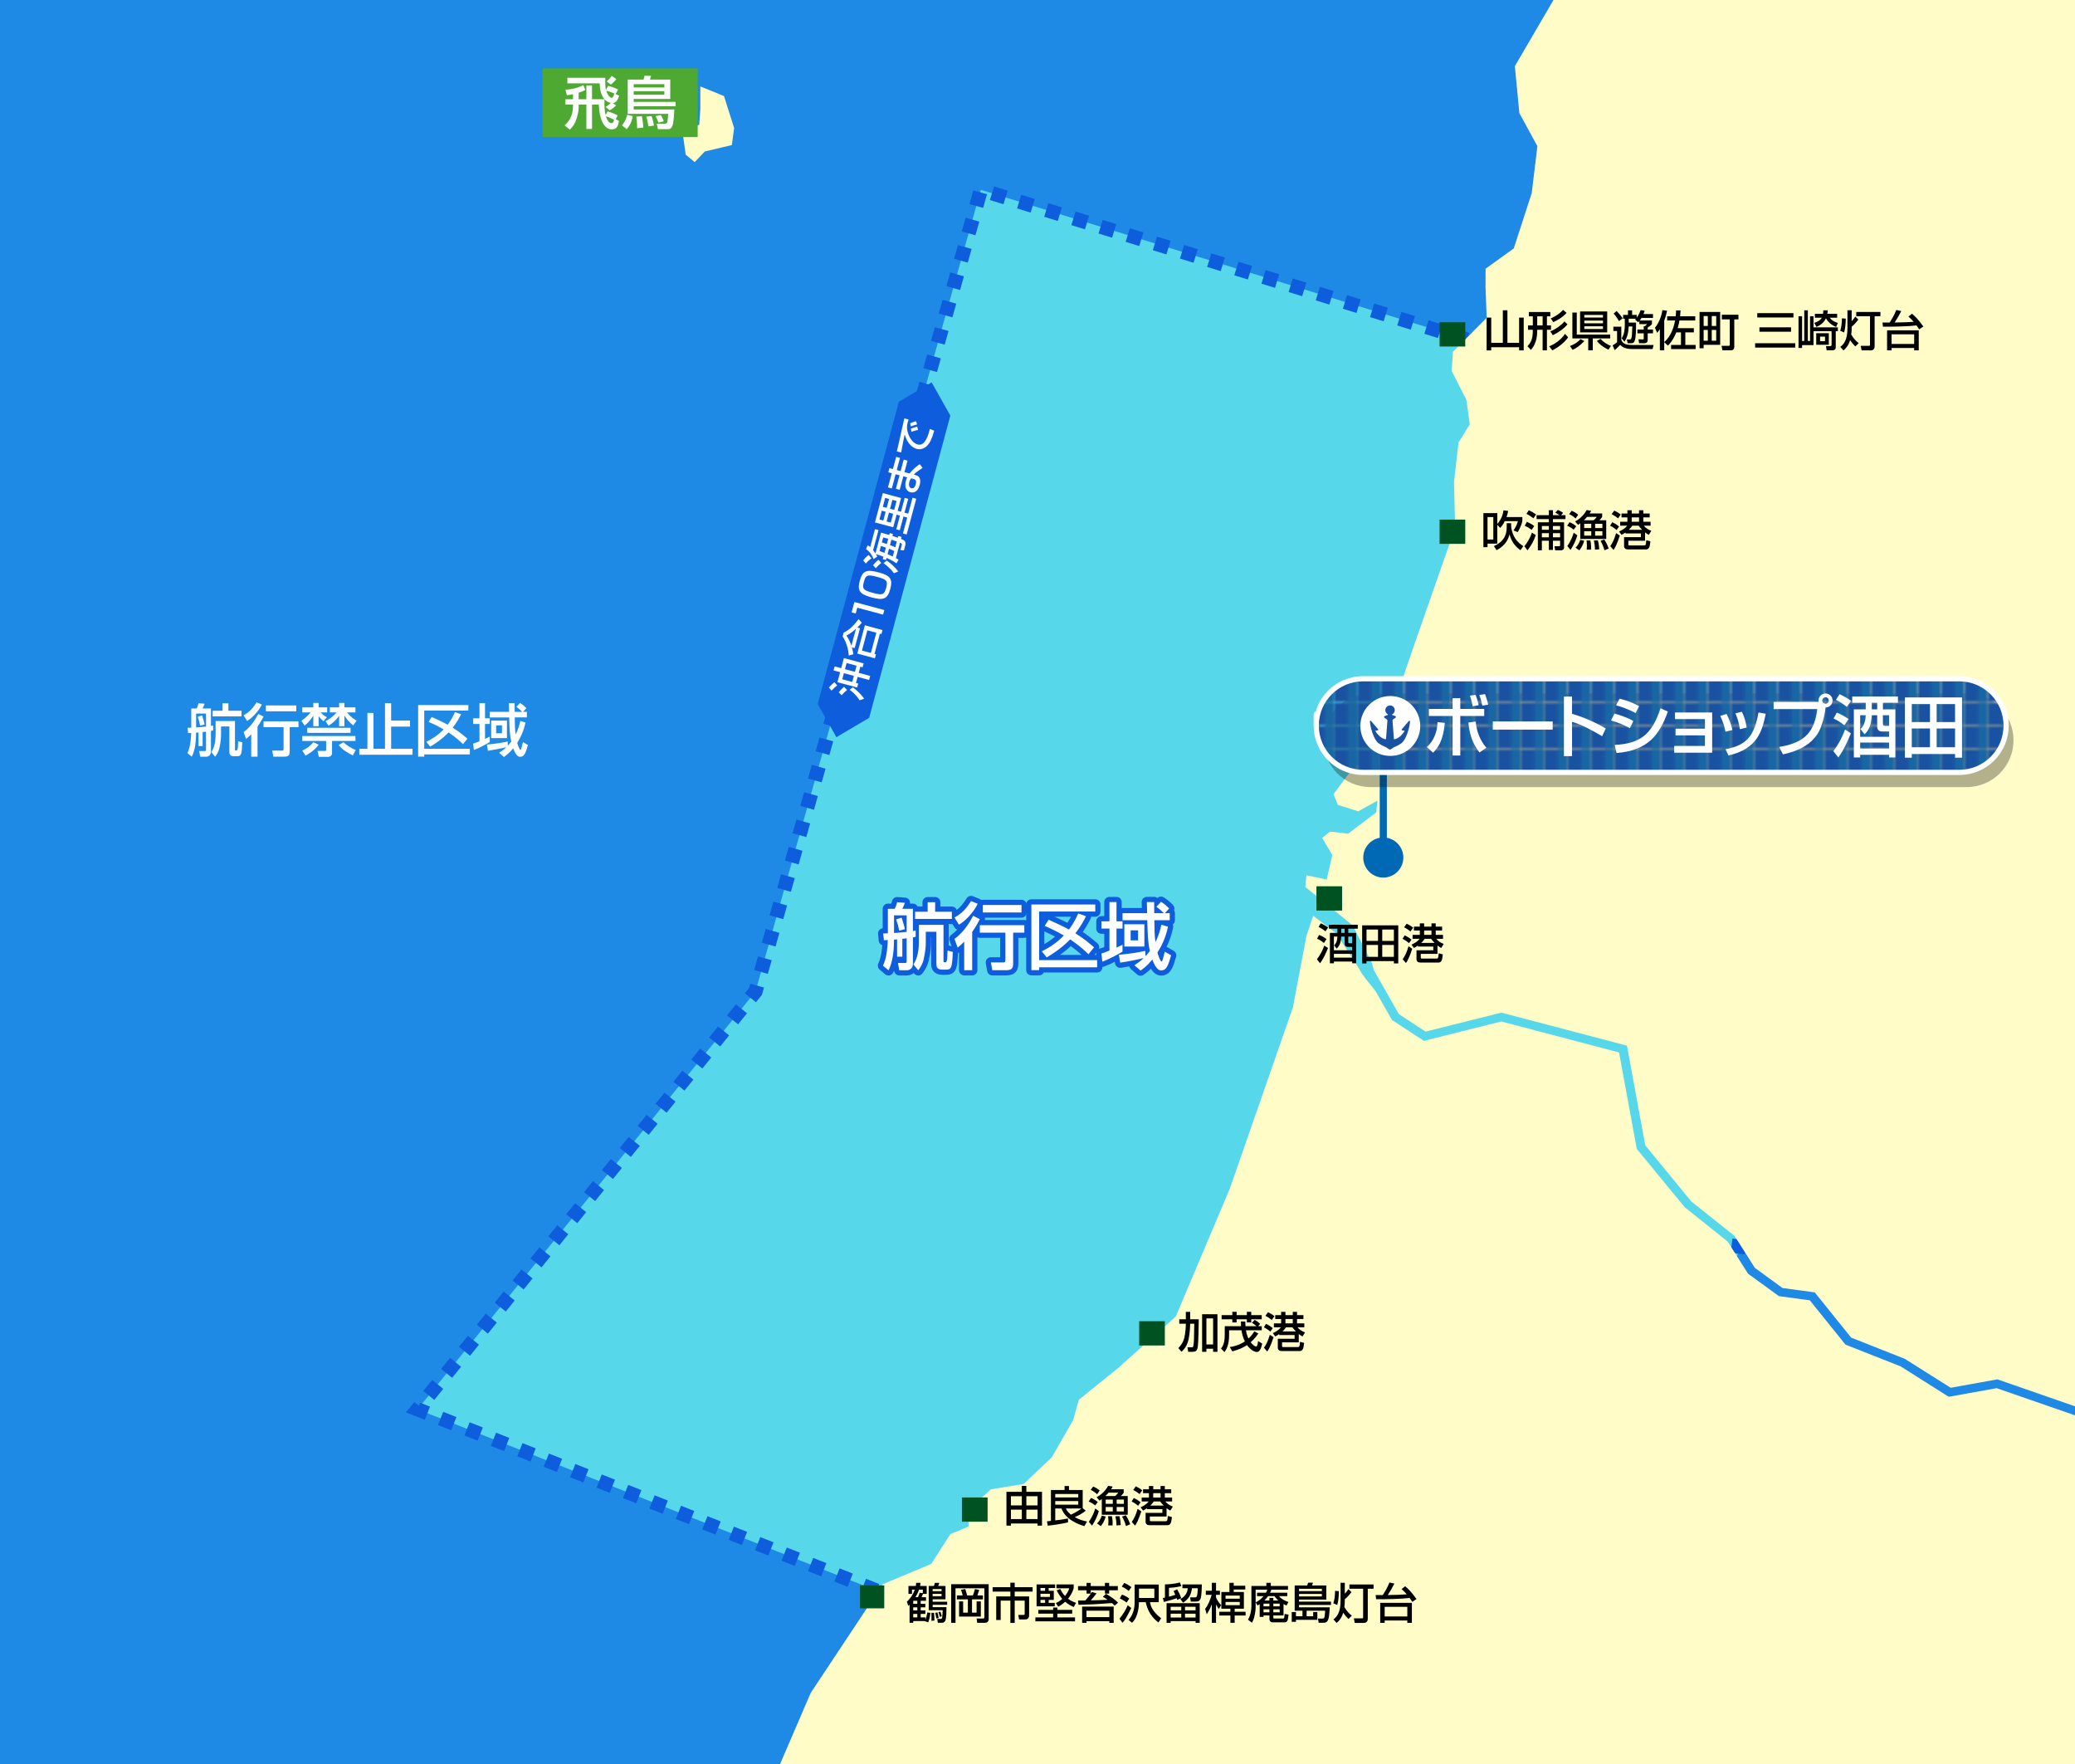<?xml version="1.0" encoding="UTF-8"?>
<svg xmlns="http://www.w3.org/2000/svg" width="800" height="680" version="1.1" xmlns:xlink="http://www.w3.org/1999/xlink" viewBox="0 0 800 680">
  <!-- Generator: Adobe Illustrator 29.8.1, SVG Export Plug-In . SVG Version: 2.1.1 Build 2)  -->
  <defs>
    <style>
      .st0 {
        fill: #57d8ea;
        stroke-dasharray: 5.477;
        stroke-width: 5.477px;
      }

      .st0, .st1 {
        stroke: #0d5ddd;
      }

      .st2 {
        fill: #0d5ddd;
      }

      .st3 {
        fill: #fff;
      }

      .st4 {
        fill: #1966a4;
      }

      .st5, .st6, .st1, .st7 {
        fill: none;
      }

      .st8 {
        isolation: isolate;
      }

      .st6 {
        stroke: #fff;
        stroke-width: 2px;
      }

      .st6, .st1 {
        stroke-linejoin: round;
      }

      .st1 {
        stroke-width: 4px;
      }

      .st9 {
        fill: #4ea932;
      }

      .st10 {
        fill: url(#_新規パターンスウォッチ_1);
      }

      .st11 {
        fill: #1f89e6;
      }

      .st12 {
        fill: #0069b5;
      }

      .st13 {
        fill: #1a52a2;
      }

      .st14 {
        mix-blend-mode: multiply;
        opacity: .3;
      }

      .st7 {
        stroke: #0069b5;
        stroke-width: 2.741px;
      }

      .st15 {
        fill: #fffcc8;
      }

      .st16 {
        clip-path: url(#clippath);
      }

      .st17 {
        fill: #005221;
      }
    </style>
    <clipPath id="clippath">
      <rect class="st5" width="800" height="680"/>
    </clipPath>
    <pattern id="_新規パターンスウォッチ_1" data-name="新規パターンスウォッチ 1" x="0" y="0" width="8.528" height="8.528" patternTransform="translate(154.842 226.209)" patternUnits="userSpaceOnUse" viewBox="0 0 8.528 8.528">
      <g>
        <rect class="st5" width="8.528" height="8.528"/>
        <rect class="st13" x="0" width="8.528" height="8.528"/>
        <rect class="st4" x="4.768" width="3.76" height="8.528"/>
      </g>
    </pattern>
  </defs>
  <g class="st8">
    <g id="size">
      <g class="st16">
        <rect class="st11" x="-160.154" y="-69.822" width="1182.881" height="1045.383"/>
        <polygon class="st0" points="597.068 140.572 378.158 73.181 291.289 382.194 160.985 543.275 360.784 622.172 478.926 669.839 668.301 495.608 709.999 180.021 597.068 140.572"/>
        <path class="st15" d="M693.059-177.483l-8.687,45.612-16.505,39.859-19.546,32.463-16.071,6.986-17.374.822-13.03,14.382-4.343,17.259,2.606,18.081-16.071,27.532,1.737,18.081,6.95,12.739-2.172,18.081-6.95,21.368-10.859,7.807v7.397l.434,11.506-13.03,13.149-.434,7.397,5.646,11.095,1.303,9.451-4.343,6.986-1.737,15.204.434,17.67-16.071,46.023-10.424,30.408-6.515,16.437-5.646-1.233-8.253,11.095,1.737,4.109,7.818,2.466,7.384-4.109-.434,4.52-10.859,8.218-6.95-.822-3.04,2.466,3.909,6.575-2.172,9.451-7.818-1.644-.434,4.52,8.687,6.986,9.556,7.807,7.384,14.382.805,2.876c3.4,5.975,9.376,16.475,9.65,16.954.604.398,9.158,6,10.288,6.742,1.469-.369,29.217-7.316,29.217-7.316l48.423,12.722s6.919,37.638,7.065,38.427c.516.629,17.723,21.615,17.723,21.615l16.725,13.326s7.472,11.785,7.798,12.296c.482.353,10.01,7.284,10.672,7.766.835.112,12.413,1.679,12.413,1.679,0,0,13.509,16.771,14.048,17.445.828.327,20.713,8.196,20.713,8.196,0,0,16.546,10.434,17.652,11.134,1.289-.234,18.015-3.246,18.015-3.246l52.865,18.367s31.188,17.544,31.819,17.901c.733.077,53.486,5.711,53.486,5.711l-.387,3.268-54.232-5.795-32.172-18.129s-50.784-17.618-51.67-17.926c-.896.164-18.47,3.329-18.47,3.329l-18.538-11.727-21.279-8.389s-12.939-16.068-13.75-17.076c-1.252-.167-11.911-1.609-11.911-1.609l-11.914-8.671s-7.553-11.913-7.838-12.363c-.434-.347-16.536-13.22-16.536-13.22l-18.511-22.511s-6.478-35.249-6.834-37.185c-2.002-.526-44.527-11.702-45.396-11.933-.886.222-29.855,7.477-29.855,7.477l-12.298-8.051-6.311-11.088c-2.335-2.883-5.546-6.93-5.82-7.708-.434-1.233-9.556-14.793-9.556-14.793l-8.687-6.575-2.606,7.807-5.212,27.532-24.323,69.857-20.849,49.311-22.586,20.135-14.768,11.917-2.172,7.808-8.253,14.382-10.859,10.273-12.596,2.055-8.253,7.397-.434,6.986-6.95,2.876-7.384,11.506-18.677,7.807-27.798,41.914-14.333,33.285-25.626,34.106-1.737,9.04-.869,39.037-6.515,11.506-37.354,68.624-2.606,13.971-12.162,10.273-1.303,16.437-13.899,14.382-1.303,12.739-5.212,9.862-2.172,11.506.869,11.095-6.081,13.971-.434,53.42h872.167V-180.36l-360.942,2.876Z"/>
        <polygon class="st15" points="270.006 33.319 279.127 37.017 283.036 49.345 282.167 55.92 271.743 58.385 267.834 62.494 264.359 59.618 263.056 50.167 269.571 48.112 270.006 42.359 270.006 33.319"/>
        <polygon class="st15" points="15.913 825.164 7.226 823.52 -.592 828.862 -5.37 837.081 -13.622 850.641 -22.309 858.449 -22.309 866.667 -26.653 873.653 -26.653 882.282 -21.441 882.282 -5.804 872.42 7.226 856.394 9.832 837.492 15.044 830.917 15.913 825.164"/>
        <g>
          <path d="M577.267,202.304v7.264h-3.764v1.347h-1.594v-13.114h5.357v4.174c1.627-1.841,2.137-3.599,2.399-5.275l1.774.263c-.082.542-.197,1.2-.607,2.35h6.097v1.578c-.428,1.956-1.627,3.994-1.775,4.24l-1.627-.658c.921-1.38,1.43-2.449,1.693-3.583h-5.062c-.74,1.545-1.348,2.169-1.759,2.613l-1.134-1.2ZM573.504,199.312v8.661h2.235v-8.661h-2.235ZM582.608,201.679v.953c0,.657.214,2.728,1.562,4.897,1.002,1.611,2.448,2.547,3.139,2.991l-1.117,1.578c-2.58-1.841-3.55-3.862-4.224-6.13-.346,1.462-1.2,4.108-4.963,6.13l-1.036-1.578c4.618-2.104,4.931-5.275,4.931-7.576v-1.265h1.709Z"/>
          <path d="M592.089,206.28c-.789,2.416-1.759,4.026-3.172,5.867l-1.2-1.578c1.102-1.298,2.285-3.385,2.926-5.243l1.446.953ZM588.654,201.153c1.545.657,2.284,1.183,2.859,1.61l-.986,1.479c-.395-.296-1.446-1.052-2.662-1.578l.789-1.512ZM589.427,196.683c1.117.526,1.692.854,2.793,1.644l-1.019,1.479c-.345-.263-1.562-1.2-2.679-1.709l.904-1.414ZM601.866,198.589h1.693v1.512h-4.832v1.249h4.289v9.794c0,.46-.41,1.002-1.15,1.002h-2.268l-.279-1.578h1.692c.444,0,.477-.197.477-.477v-1.644h-2.761v3.55h-1.577v-3.55h-2.695v3.698h-1.545v-10.797h4.24v-1.249h-4.733v-1.512h4.733v-1.906h1.577v1.906h2.563c-.542-.345-1.084-.674-1.643-.986l.937-1.035c.395.148.97.378,2.07,1.134l-.789.887ZM594.455,202.764v1.462h2.695v-1.462h-2.695ZM594.455,205.524v1.594h2.695v-1.594h-2.695ZM598.727,202.764v1.462h2.761v-1.462h-2.761ZM598.727,205.524v1.594h2.761v-1.594h-2.761Z"/>
          <path d="M605.118,201.301c.592.23,1.545.674,2.597,1.561l-1.002,1.331c-.608-.526-1.364-1.068-2.515-1.528l.92-1.364ZM608.126,206.379c-.575,1.907-1.348,3.665-2.63,5.604l-1.232-1.496c1.545-2.202,2.186-4.158,2.465-5.127l1.397,1.019ZM605.924,196.897c.937.378,1.692.805,2.53,1.528l-1.002,1.446c-.526-.51-1.282-1.134-2.465-1.693l.937-1.282ZM607.271,201.021c1.167-.641,3.073-1.89,4.453-4.404l1.742.279c-.312.608-.477.838-.608,1.035h4.849v1.331c-.247.378-.526.756-1.085,1.298h2.646v7.214h-10.008v-6.047c-.296.213-.525.361-.871.591l-1.117-1.298ZM610.771,208.45c-.427,1.545-1.052,2.662-1.873,3.714l-1.463-1.035c.69-.69,1.381-1.627,1.824-3.024l1.512.345ZM611.873,199.263c-.296.362-.674.772-1.232,1.298h3.763c.51-.444.838-.789,1.232-1.298h-3.763ZM613.5,203.569v-1.643h-2.729v1.643h2.729ZM613.5,204.785h-2.729v1.709h2.729v-1.709ZM613.154,208.334c.115.526.279,1.43.279,2.613,0,.411-.016.657-.032.937h-1.677c.033-.312.099-.854.099-1.627,0-.92-.099-1.544-.147-1.923h1.479ZM616.047,208.302c.345,1.38.477,2.399.526,3.451l-1.644.131c-.033-1.446-.165-2.383-.411-3.517l1.528-.066ZM614.995,203.569h2.794v-1.643h-2.794v1.643ZM614.995,204.785v1.709h2.794v-1.709h-2.794ZM618.512,207.957c.772,1.2,1.266,2.268,1.693,3.484l-1.611.69c-.477-1.66-.985-2.711-1.495-3.665l1.413-.51Z"/>
          <path d="M621.582,201.317c.756.329,1.808.937,2.629,1.66l-.953,1.331c-1.019-.888-1.972-1.414-2.481-1.66l.806-1.331ZM624.507,206.445c-1.084,3.418-1.89,4.782-2.415,5.538l-1.266-1.446c1.035-1.512,1.528-2.646,2.251-5.028l1.43.937ZM622.354,196.831c.723.312,1.61.805,2.498,1.512l-1.02,1.479c-.772-.658-1.249-.97-2.465-1.611l.986-1.38ZM624.227,204.9c.921-.427,2.252-1.101,3.106-2.251h-2.695v-1.512h2.794v-1.693h-2.269v-1.495h2.269v-1.249h1.659v1.249h2.827v-1.249h1.644v1.249h2.465v1.495h-2.465v1.693h2.81v1.512h-2.629c.821.97,1.659,1.463,2.908,1.989l-.97,1.545c-.41-.23-.788-.428-1.445-.954v3.221h-6.442v1.413c0,.197.049.395.395.395h5.686c.543,0,.674,0,.854-2.021l1.562.411c-.229,2.333-.525,3.155-1.758,3.155h-6.837c-.838,0-1.545-.361-1.545-1.298v-3.451h6.475v-1.43h-5.932v-.361c-.74.493-1.102.69-1.529.904l-.937-1.266ZM629.306,202.648c-.279.411-.592.888-1.348,1.578h5.177c-.525-.509-.888-.953-1.38-1.578h-2.449ZM629.092,199.444v1.693h2.827v-1.693h-2.827Z"/>
        </g>
        <g>
          <path d="M574.932,122.435v9.712h4.47v-12.539h1.774v12.539h4.503v-9.712h1.775v12.638h-1.775v-1.216h-10.747v1.216h-1.775v-12.638h1.775Z"/>
          <path d="M594.748,135.056v-7.938h-2.087v.46c0,4.47-1.709,6.458-2.432,7.313l-1.331-1.446c1.067-1.101,2.07-2.449,2.07-5.917v-.411h-1.857v-1.676h1.857v-3.5h-1.528v-1.66h8.266v1.66h-1.298v3.5h1.562v1.676h-1.562v7.938h-1.66ZM592.661,121.941v3.5h2.087v-3.5h-2.087ZM604.576,130.011c-1.036,1.594-3.188,3.566-6.081,5.045l-1.232-1.578c2.169-.723,4.848-2.777,6.113-4.782l1.2,1.315ZM604.329,125.031c-1.348,1.66-3.55,3.188-5.67,4.19l-.953-1.496c1.891-.69,4.224-2.317,5.473-3.829l1.15,1.134ZM603.984,120.61c-1.791,2.038-4.322,3.205-5.128,3.566l-.969-1.446c1.676-.69,3.517-1.857,4.732-3.271l1.364,1.15Z"/>
          <path d="M610.818,131.49c-1.972,1.972-2.876,2.613-4.52,3.369l-1.019-1.462c1.43-.526,3.023-1.463,4.075-2.679l1.463.772ZM607.91,128.975h12.884v1.479h-6.705v4.585h-1.759v-4.585h-6.113v-9.958h1.693v8.479ZM609.191,120.068h10.452v8.052h-10.452v-8.052ZM610.818,121.399v1.019h7.198v-1.019h-7.198ZM610.818,123.585v1.035h7.198v-1.035h-7.198ZM610.818,125.787v1.035h7.198v-1.035h-7.198ZM620.087,134.809c-2.186-1.134-3.517-2.186-4.437-3.369l1.43-.805c1.035,1.183,2.563,2.169,4.01,2.711l-1.003,1.462Z"/>
          <path d="M622.023,125.935h3.057v5.144c.525,1.15,1.314,1.906,4.272,1.906h8.168l-.361,1.562h-7.905c-3.105,0-4.125-1.101-4.602-1.611-1.348,1.364-1.495,1.512-2.136,2.054l-.772-1.857c.69-.411,1.266-.789,1.709-1.249v-4.289h-1.43v-1.66ZM623.289,119.887c.657.69,1.544,1.676,2.301,2.827l-1.414,1.101c-.525-1.002-1.396-2.218-2.054-2.958l1.167-.97ZM631.029,122.451c.92-1.298,1.265-2.235,1.512-2.909l1.545.246c-.115.362-.23.756-.461,1.282h3.682v1.495h-4.453c-.132.23-.296.51-.658.97h4.7v1.413c-.395.493-1.167,1.036-1.644,1.315v.756h2.055v1.463h-2.055v2.679c0,.756-.591,1.15-1.216,1.15h-2.104l-.214-1.528,1.644.049c.279.017.361-.065.361-.361v-1.988h-2.432v-1.463h2.432v-1.314h.477c.28-.181.642-.493.822-.756h-2.991v-1.199c-.214.263-.246.295-.427.493l-1.217-1.035c.197-.214.247-.279.312-.345h-2.761v1.496h2.826c0,2.941,0,5.801-.591,7.198-.247.575-.707.756-1.217.756h-1.43l-.312-1.462h1.166c.312,0,.46-.131.559-.427.247-.756.28-1.627.395-4.585h-1.396c-.181,3.123-.789,4.568-1.644,5.883l-1.068-1.331c1.02-1.446,1.2-3.632,1.2-4.996v-2.531h-.642v-1.479h1.874v-1.742h1.594v1.742h1.775v1.068Z"/>
          <path d="M641.627,131.917v3.122h-1.677v-8.134c-.493.756-.756,1.035-1.068,1.396l-.838-1.972c1.381-1.578,2.531-4.29,2.876-6.787l1.791.23c-.147.707-.41,2.07-1.084,3.812v8.315c2.694-2.399,3.714-5.834,4.19-8.365h-3.057v-1.61h3.286c.099-.838.132-1.496.148-2.268h1.726c-.033.592-.065,1.331-.164,2.268h5.834v1.61h-6.081c-.115.657-.312,1.676-.69,2.975h6.229v1.61h-3.286v4.848h3.977v1.594h-9.466v-1.594h3.812v-4.848h-1.808c-1.232,3.057-2.662,4.569-3.188,5.111l-1.462-1.314Z"/>
          <path d="M655.248,120.249h7.954v12.67h-6.376v1.331h-1.578v-14.001ZM656.826,121.827v3.829h1.61v-3.829h-1.61ZM656.826,127.184v4.158h1.61v-4.158h-1.61ZM659.948,121.827v3.829h1.726v-3.829h-1.726ZM659.948,127.184v4.158h1.726v-4.158h-1.726ZM666.899,123.108h-3.057v-1.775h6.409v1.775h-1.61v10.583c0,.772-.361,1.347-1.232,1.347h-3.353l-.312-1.725h2.744c.312,0,.411-.181.411-.395v-9.811Z"/>
          <path d="M676.674,132.311h15.464v1.676h-15.464v-1.676ZM677.495,120.709h13.952v1.676h-13.952v-1.676ZM678.334,126.182h12.193v1.692h-12.193v-1.692Z"/>
          <path d="M699.185,127.661v5.374h-4.404v1.101h-1.38v-12.227h1.38v9.532h.839v-11.833h1.38v11.833h.854v-9.532h1.331v4.273h9.384v1.479h-.805v6.015c0,.542,0,1.364-1.397,1.364h-2.12l-.246-1.61h1.594c.56,0,.56-.296.56-.723v-5.045h-6.969ZM704.658,119.608c-.032.493-.049.871-.147,1.38h3.796v1.479h-2.909c.871,1.002,1.627,1.545,3.172,2.021l-.674,1.545c-2.777-1.101-3.845-3.205-3.911-3.336-1.035,2.153-2.794,2.925-3.664,3.319l-.822-1.561c.674-.23,2.235-.772,2.893-1.989h-2.679v-1.479h3.139c.082-.509.082-.92.099-1.38h1.709ZM705.086,128.449v4.454h-4.849v-4.454h4.849ZM701.717,129.78v1.742h1.906v-1.742h-1.906Z"/>
          <path d="M711.624,122.829c-.049,2.465-.279,4.076-.657,5.341l-1.495-.69c.361-.954.641-2.498.674-4.766l1.479.115ZM713.892,123.815c.757-.772,1.118-1.331,1.381-1.775l1.199,1.15c-1.232,1.644-2.218,2.465-2.58,2.761v.46c0,.92-.032,1.791-.164,2.563.97,1.594,1.874,2.564,2.893,3.287l-1.298,1.282c-.855-.772-1.414-1.512-2.038-2.416-.739,2.531-2.104,3.583-2.563,3.944l-1.217-1.364c1.266-.904,2.761-2.547,2.761-7.165v-6.951h1.627v4.223ZM724.984,120.249v1.643h-2.234v11.603c0,1.413-1.068,1.578-1.528,1.578h-3.501l-.328-1.758h3.105c.411,0,.461-.099.461-.428v-10.994h-5.292v-1.643h9.317Z"/>
          <path d="M725.788,124.325c.345,0,1.923.016,2.744.016.444-.657,1.808-2.827,2.58-4.848l1.906.411c-.756,1.528-1.627,3.007-2.563,4.421,2.761-.049,4.931-.083,7.346-.28-.937-1.068-1.479-1.544-2.021-2.021l1.381-1.085c.854.707,2.284,1.956,4.371,4.93l-1.627,1.085c-.246-.411-.509-.838-1.002-1.512-3.517.427-8.414.493-12.934.493l-.181-1.61ZM739.757,127.332v7.724h-1.759v-.92h-8.727v.92h-1.725v-7.724h12.21ZM729.271,128.876v3.714h8.727v-3.714h-8.727Z"/>
        </g>
        <g>
          <rect class="st9" x="209.18" y="26.347" width="59.801" height="26.462"/>
          <g>
            <path class="st3" d="M223.097,38.248h2.971v-5.325h2.178v5.325h4.797c-.066,3.322.088,4.643.462,6.161l.727-1.474c1.826.506,3.234,1.188,3.916,1.54l-.748,1.474,1.232.682c-.265,1.541-.572,3.235-2.772,3.235-2.75,0-4.774-3.389-4.995-9.55h-2.618v9.396h-2.178v-9.396h-2.971v1.21c0,1.43-.595,3.785-1.145,5.148-.682,1.672-1.584,2.619-2.267,3.301l-2.002-1.628c1.188-1.144,3.234-3.168,3.234-7.547v-.484h-2.926v-2.068h2.926v-1.937c-.968.22-1.606.308-2.354.396l-.571-2.112c2.2-.11,4.973-.704,6.908-1.804l.748,1.87c-.374.22-.968.594-2.552,1.078v2.509ZM233.504,41.24c.968-.616,1.628-1.232,2.002-1.562-2.046-.396-4.202-2.354-4.29-7.547h-12.476v-2.134h14.632c-.022.506-.022.88-.022,1.452,0,1.034.022,2.223.286,3.234l.792-1.562c1.276.264,2.377.616,3.851,1.386l-.924,1.76,1.364.616c-.66,1.892-1.166,2.728-2.465,2.838l1.255.902c-.616.704-1.65,1.475-2.442,1.915l-1.562-1.298ZM235.726,47.467c.374,0,.77-.066,1.034-1.298-1.211-.66-1.805-.924-3.146-1.364.616,2.354,1.672,2.663,2.112,2.663ZM233.724,34.969c.507,1.584,1.387,2.729,2.135,2.729.22,0,.484,0,1.034-1.628-1.343-.616-2.376-.924-3.169-1.1ZM237.618,30.48c-.615.88-1.562,1.694-2.112,2.135l-1.628-1.232c1.013-.814,1.606-1.606,1.98-2.134l1.76,1.232Z"/>
            <path class="st3" d="M239.794,48.347c1.034-1.254,1.65-2.574,2.046-4.114l2.112.528c-.154.924-.528,2.948-2.288,5.039l-1.87-1.452ZM260.476,40.954h-16.15v1.254h15.666c-.088,1.672-.241,4.687-.659,6.029-.507,1.562-1.387,1.562-1.805,1.562h-3.851l-.484-2.112h3.169c.352,0,.682-.132.902-.616.132-.33.153-.638.352-3.19h-15.601v-13.202h6.117c.066-.198.309-1.254.374-1.496l2.509.088c-.066.22-.374,1.188-.44,1.408h7.833v7.459h-14.082v1.145h16.15v1.672ZM244.326,32.438v1.298h11.815v-1.298h-11.815ZM244.326,35.167v1.342h11.815v-1.342h-11.815ZM245.625,49.425c.044-1.54-.154-3.432-.309-4.466l2.135-.154c.352,1.496.527,3.367.571,4.401l-2.397.22ZM250.003,48.699c-.065-.374-.352-2.332-.836-3.718l2.024-.242c.352.814.814,2.685.924,3.697l-2.112.264ZM253.876,47.291c-.286-.814-.704-1.782-1.101-2.53l1.98-.418c.44.616.946,1.782,1.145,2.42l-2.024.528Z"/>
          </g>
        </g>
        <g>
          <path d="M512.009,365.451c-1.101,2.629-1.676,3.911-3.057,5.883l-1.216-1.545c.97-1.282,1.89-2.744,2.859-5.259l1.413.92ZM508.574,360.406c1.381.526,2.383,1.232,2.859,1.561l-1.002,1.545c-1.102-.953-2.202-1.463-2.646-1.66l.789-1.446ZM509.265,355.92c.707.312,1.841.92,2.777,1.626l-1.019,1.463c-.986-.772-1.545-1.134-2.663-1.726l.904-1.364ZM512.338,356.478h11.142v1.528h-3.664v1.61h3.023v11.717h-1.512v-.657h-7.05v.657h-1.545v-11.717h2.892v-1.61h-3.286v-1.528ZM514.359,364.416c.41-.411,1.199-1.2,1.265-3.369h-1.347v5.259h7.05v-1.298h-1.709c-.329,0-1.2-.082-1.2-1.199v-2.761h-1.314c-.197,2.794-.789,3.648-1.759,4.634l-.985-1.265ZM514.277,367.703v1.446h7.05v-1.446h-7.05ZM517.087,358.007v1.61h1.331v-1.61h-1.331ZM519.815,361.047v2.137c0,.394.213.443.477.443h1.035v-2.58h-1.512Z"/>
          <path d="M539.09,356.708v14.675h-1.692v-.887h-10.551v.887h-1.677v-14.675h13.92ZM526.847,358.319v4.388h4.438v-4.388h-4.438ZM526.847,364.268v4.585h4.438v-4.585h-4.438ZM532.91,358.319v4.388h4.487v-4.388h-4.487ZM532.91,364.268v4.585h4.487v-4.585h-4.487Z"/>
          <path d="M541.553,360.57c.756.329,1.808.937,2.629,1.66l-.953,1.331c-1.019-.888-1.972-1.414-2.481-1.66l.806-1.331ZM544.477,365.698c-1.084,3.418-1.89,4.782-2.415,5.538l-1.266-1.446c1.035-1.512,1.528-2.646,2.251-5.028l1.43.937ZM542.325,356.084c.723.312,1.61.805,2.498,1.512l-1.02,1.479c-.772-.658-1.249-.97-2.465-1.611l.986-1.38ZM544.198,364.153c.921-.427,2.252-1.101,3.106-2.251h-2.695v-1.512h2.794v-1.693h-2.269v-1.495h2.269v-1.249h1.659v1.249h2.827v-1.249h1.644v1.249h2.465v1.495h-2.465v1.693h2.81v1.512h-2.629c.821.97,1.659,1.463,2.908,1.989l-.97,1.545c-.41-.23-.788-.428-1.445-.954v3.221h-6.442v1.413c0,.197.049.395.395.395h5.686c.543,0,.674,0,.854-2.021l1.562.411c-.229,2.333-.525,3.155-1.758,3.155h-6.837c-.838,0-1.545-.361-1.545-1.298v-3.451h6.475v-1.43h-5.932v-.361c-.74.493-1.102.69-1.529.904l-.937-1.266ZM549.276,361.901c-.279.411-.592.888-1.348,1.578h5.177c-.525-.509-.888-.953-1.38-1.578h-2.449ZM549.062,358.697v1.693h2.827v-1.693h-2.827Z"/>
        </g>
        <g>
          <path d="M457.186,510.265h-2.53v-1.709h2.53v-2.843h1.677v2.843h3.303c-.115,7.478-.181,10.501-.575,11.487-.279.674-.607,1.068-1.89,1.068h-1.594l-.279-1.742h1.659c.279,0,.477-.033.575-.443.279-1.282.296-2.712.378-8.661h-1.577c0,.822-.099,2.613-.247,3.714-.312,2.367-.591,4.832-3.089,7.133l-1.232-1.446c.559-.575,1.774-1.824,2.284-3.862.525-2.119.607-4.65.607-5.274v-.264ZM463.465,506.616h5.916v14.495h-1.677v-1.2h-2.58v1.2h-1.659v-14.495ZM465.124,508.228v10.041h2.58v-10.041h-2.58Z"/>
          <path d="M474.128,519.287c3.106-.542,4.766-1.463,5.817-2.186-.821-1.692-1.134-3.123-1.298-4.289h-4.782v1.84c0,2.729-.526,4.931-1.792,6.574l-1.314-1.414c1.035-1.166,1.43-2.974,1.43-5.144v-3.435h6.294c-.049-.937-.049-1.364-.065-1.824h1.692c0,.493.017,1.085.083,1.824h4.239c-.099-.099-.903-.805-1.758-1.331l1.067-1.101c.395.229,1.315.756,2.104,1.512l-.771.92h1.38v1.578h-6.08c.213,1.561.756,2.744.97,3.188,1.002-.92,1.659-1.824,2.268-2.793l1.512.854c-.51.739-1.446,2.087-2.925,3.368.788,1.068,1.726,1.66,2.054,1.66.674,0,.772-1.988.772-2.137l1.61.986c-.607,2.859-1.396,3.237-2.136,3.237-.69,0-2.301-.657-3.715-2.662-1.462.986-3.105,1.726-5.669,2.433l-.986-1.66ZM475.114,505.68h1.659v1.282h3.944v-1.282h1.692v1.282h4.043v1.61h-4.043v1.199h-1.692v-1.199h-3.944v1.199h-1.659v-1.199h-4.125v-1.61h4.125v-1.282Z"/>
          <path d="M488.078,510.331c.756.328,1.808.937,2.629,1.659l-.953,1.331c-1.019-.887-1.972-1.413-2.481-1.659l.806-1.331ZM491.003,515.458c-1.084,3.418-1.89,4.782-2.415,5.538l-1.266-1.446c1.035-1.512,1.528-2.646,2.251-5.028l1.43.937ZM488.85,505.845c.723.312,1.61.805,2.498,1.512l-1.02,1.479c-.771-.657-1.249-.97-2.465-1.61l.986-1.38ZM490.724,513.913c.921-.427,2.252-1.101,3.106-2.251h-2.695v-1.512h2.794v-1.693h-2.268v-1.495h2.268v-1.249h1.659v1.249h2.827v-1.249h1.644v1.249h2.465v1.495h-2.465v1.693h2.81v1.512h-2.629c.821.97,1.659,1.462,2.908,1.988l-.969,1.545c-.411-.23-.789-.428-1.446-.953v3.221h-6.442v1.413c0,.197.049.395.395.395h5.686c.543,0,.674,0,.854-2.021l1.562.411c-.229,2.334-.525,3.155-1.758,3.155h-6.837c-.838,0-1.545-.361-1.545-1.298v-3.451h6.475v-1.43h-5.932v-.362c-.74.493-1.102.69-1.528.904l-.938-1.266ZM495.802,511.662c-.279.41-.592.887-1.348,1.577h5.177c-.525-.509-.888-.953-1.38-1.577h-2.449ZM495.588,508.457v1.693h2.827v-1.693h-2.827Z"/>
        </g>
        <g>
          <path d="M395.702,572.81v2.269h6.031v13.031h-1.709v-.821h-10.271v.821h-1.726v-13.031h5.933v-2.269h1.741ZM389.754,576.77v3.55h4.207v-3.55h-4.207ZM389.754,581.947v3.632h4.207v-3.632h-4.207ZM395.702,576.77v3.55h4.322v-3.55h-4.322ZM395.702,581.947v3.632h4.322v-3.632h-4.322Z"/>
          <path d="M403.654,586.45c.279-.033,1.184-.132,1.528-.165v-11.914h5.259v-1.528h1.692v1.528h5.292v7.033l1.2.938c-1.299,1.035-2.745,1.873-4.273,2.497,1.973,1.102,3.632,1.463,4.766,1.677l-1.052,1.791c-2.251-.69-7.312-2.515-8.808-6.804h-2.416v4.585c2.333-.263,2.991-.345,4.913-.739l.017,1.512c-2.268.543-5.473,1.035-7.822,1.266l-.296-1.676ZM406.843,575.916v1.314h8.874v-1.314h-8.874ZM406.843,578.644v1.397h8.874v-1.397h-8.874ZM410.934,581.503c.181.411.559,1.266,1.956,2.383,1.216-.525,2.908-1.479,4.059-2.383h-6.015Z"/>
          <path d="M420.644,577.444c.592.229,1.545.674,2.597,1.561l-1.002,1.332c-.608-.526-1.364-1.068-2.515-1.528l.92-1.364ZM423.652,582.522c-.575,1.906-1.348,3.664-2.63,5.604l-1.232-1.495c1.545-2.202,2.186-4.158,2.465-5.128l1.397,1.02ZM421.45,573.04c.937.378,1.692.805,2.53,1.528l-1.002,1.446c-.526-.51-1.282-1.134-2.465-1.693l.937-1.281ZM422.798,577.165c1.167-.642,3.073-1.891,4.453-4.404l1.742.279c-.312.608-.477.838-.608,1.035h4.849v1.331c-.247.378-.526.756-1.085,1.299h2.646v7.214h-10.008v-6.048c-.296.214-.526.362-.871.592l-1.117-1.298ZM426.298,584.593c-.427,1.545-1.052,2.662-1.873,3.714l-1.463-1.035c.69-.69,1.381-1.627,1.824-3.023l1.512.345ZM427.399,575.406c-.296.361-.674.772-1.232,1.299h3.763c.51-.444.838-.789,1.232-1.299h-3.763ZM429.026,579.712v-1.644h-2.729v1.644h2.729ZM429.026,580.928h-2.729v1.709h2.729v-1.709ZM428.681,584.478c.115.526.279,1.43.279,2.613,0,.411-.016.657-.032.937h-1.677c.033-.312.099-.854.099-1.627,0-.92-.099-1.545-.147-1.923h1.479ZM431.573,584.445c.345,1.38.477,2.398.526,3.45l-1.644.132c-.033-1.446-.165-2.383-.411-3.517l1.528-.065ZM430.521,579.712h2.794v-1.644h-2.794v1.644ZM430.521,580.928v1.709h2.794v-1.709h-2.794ZM434.038,584.1c.772,1.2,1.266,2.268,1.693,3.484l-1.611.69c-.477-1.66-.985-2.712-1.495-3.665l1.413-.51Z"/>
          <path d="M437.108,577.461c.756.328,1.808.937,2.629,1.659l-.953,1.331c-1.019-.887-1.972-1.413-2.481-1.659l.806-1.331ZM440.033,582.588c-1.084,3.418-1.89,4.782-2.415,5.538l-1.266-1.446c1.035-1.512,1.528-2.646,2.251-5.028l1.43.937ZM437.881,572.975c.723.312,1.61.805,2.498,1.512l-1.02,1.479c-.771-.657-1.249-.97-2.465-1.61l.986-1.38ZM439.754,581.043c.921-.427,2.252-1.101,3.106-2.251h-2.695v-1.512h2.794v-1.693h-2.268v-1.495h2.268v-1.249h1.659v1.249h2.827v-1.249h1.644v1.249h2.465v1.495h-2.465v1.693h2.81v1.512h-2.629c.821.97,1.659,1.462,2.908,1.988l-.969,1.545c-.411-.23-.789-.428-1.446-.953v3.221h-6.442v1.413c0,.197.049.395.395.395h5.686c.543,0,.674,0,.854-2.021l1.562.411c-.229,2.334-.525,3.155-1.758,3.155h-6.837c-.838,0-1.545-.361-1.545-1.298v-3.451h6.475v-1.43h-5.932v-.362c-.74.493-1.102.69-1.528.904l-.938-1.266ZM444.832,578.792c-.279.41-.592.887-1.348,1.577h5.177c-.525-.509-.888-.953-1.38-1.577h-2.449ZM444.618,575.587v1.693h2.827v-1.693h-2.827Z"/>
        </g>
        <g>
          <path d="M350.677,618.58c-.181.164-.23.214-.493.46l-.559-1.594c.608-.575,2.104-1.973,3.073-4.667h-1.085v1.643h-1.364v-3.057h2.844c.099-.624.114-.772.114-1.199h1.66c-.033.411-.033.69-.147,1.199h2.563v3.057h-1.413c-.132.312-.264.625-.56,1.282h1.71v1.381h-2.055v1.166h1.791v1.364h-1.791v1.167h1.791v1.364h-1.791v1.331h1.791v.953c.23-.543.608-1.726.756-2.844l1.2.132c-.065.559-.214,2.087-.854,3.665l-1.348-.46.017-.033h-4.438v.674h-1.413v-6.984ZM352.09,617.085v1.166h1.578v-1.166h-1.578ZM352.09,619.615v1.167h1.578v-1.167h-1.578ZM352.09,622.146v1.331h1.578v-1.331h-1.578ZM353.947,615.704c.229-.525.443-1.199.607-1.742l1.232.181v-1.363h-1.462c-.411,1.199-.921,2.136-1.381,2.925h1.003ZM362.164,610.166c-.132.411-.197.608-.444,1.199h2.811v5.145h-4.963v.937h5.604v1.167h-5.604v.92h5.324c0,1.035,0,4.371-.427,5.177-.23.443-.543.854-1.266.854h-1.644l-.197-1.512h1.216c.395,0,.608,0,.69-.592.066-.378.148-2.317.181-2.744h-5.39v-9.352h2.021c.099-.279.213-.607.361-1.199h1.726ZM360.109,621.719c.082.707.148,2.317.148,2.975l-1.15.115c.017-.263.032-.361.032-1.282,0-.493,0-1.38-.032-1.808h1.002ZM359.567,612.565v.805h3.451v-.805h-3.451ZM359.567,614.422v.904h3.451v-.904h-3.451ZM361.425,621.571c.181.542.41,1.512.477,2.136l-.888.197c-.082-.477-.361-1.856-.428-2.186l.839-.147ZM362.574,621.259c.247.739.362,1.134.526,1.759l-.723.295c-.165-.657-.461-1.561-.56-1.84l.756-.214Z"/>
          <path d="M366.714,610.691h14.462v13.427c0,1.134-.724,1.463-1.595,1.463h-2.81l-.247-1.66h2.481c.428,0,.51-.23.51-.542v-11.109h-11.126v13.312h-1.676v-14.89ZM368.916,615.014h2.251c-.181-.871-.641-2.037-.689-2.136l1.659-.329c.148.428.526,1.577.74,2.465h2.218c.346-.953.493-1.38.789-2.448l1.644.328c-.312.97-.428,1.348-.707,2.12h2.153v1.512h-4.224v5.128h1.774v-4.339h1.627v5.851h-8.381v-5.851h1.562v4.339h1.824v-5.128h-4.24v-1.512Z"/>
          <path d="M389.538,610.116h1.677v1.726h6.901v1.71h-6.901v1.856h5.555v7.116c0,.395,0,1.758-1.496,1.758h-2.383l-.296-1.758h2.071c.345,0,.394-.165.394-.493v-5.013h-3.845v8.611h-1.677v-8.611h-3.73v7.461h-1.726v-9.071h5.456v-1.856h-6.836v-1.71h6.836v-1.726Z"/>
          <path d="M413.381,620.585v1.463h-5.72v1.43h6.804v1.528h-15.283v-1.528h6.837v-1.43h-5.703v-1.463h5.703v-.888h1.643v.888h5.72ZM399.642,610.774h7.149v1.38h-2.481v1.068h1.972v3.517h-1.972v1.134h2.333v1.348h-7.001v-8.446ZM401.154,612.154v1.068h1.774v-1.068h-1.774ZM401.154,614.373v1.216h3.632v-1.216h-3.632ZM401.154,616.739v1.134h1.774v-1.134h-1.774ZM408.763,612.532c.312.625.854,1.66,1.824,2.695.493-.608,1.396-1.808,1.644-2.958h-4.931v-1.495h6.656v1.462c-.428,1.463-1.15,2.827-2.186,4.06,1.149.854,2.218,1.266,3.089,1.577l-.903,1.61c-.608-.279-1.906-.838-3.287-2.037-1.184,1.084-2.038,1.561-2.662,1.923l-.937-1.43c.46-.181,1.348-.56,2.481-1.595-.592-.689-1.282-1.577-2.17-3.286l1.381-.526Z"/>
          <path d="M418.917,610.183h1.61v1.232h5.473v-1.232h1.627v1.232h3.336v1.61h-3.336v1.298h-1.627v-1.298h-5.473v1.298h-1.61v-1.298h-3.287v-1.61h3.287v-1.232ZM429.779,618.941c-.296-.296-.51-.51-1.052-.97-7.182.51-7.494.526-12.917.657l-.181-1.643c.132,0,2.515-.017,2.811-.017.788-.888,1.758-2.038,2.514-3.271l1.808.525c-.509.658-1.265,1.66-2.202,2.695,2.088-.032,2.531-.049,6.476-.213-.493-.346-.937-.625-1.824-1.184l1.216-1.117c1.331.772,3.401,2.119,4.635,3.401l-1.282,1.134ZM429.368,619.319v6.278h-1.676v-.658h-8.809v.658h-1.677v-6.278h12.161ZM418.884,620.897v2.481h8.809v-2.481h-8.809Z"/>
          <path d="M436.153,619.862c-1.89,3.845-2.563,4.864-3.401,5.686l-1.15-1.577c1.266-1.463,2.465-3.451,3.172-5.16l1.38,1.052ZM432.555,614.701c.937.296,1.61.658,2.826,1.513l-1.019,1.561c-1.348-.985-1.939-1.281-2.662-1.577l.854-1.496ZM433.442,610.199c1.363.559,2.596,1.462,2.777,1.61l-1.036,1.479c-.953-.739-1.479-1.084-2.679-1.692l.938-1.396ZM446.753,610.807v6.804h-3.368c.213,1.249.706,3.468,4.289,6.212l-1.052,1.627c-2.531-1.906-4.257-4.568-4.881-7.839h-2.613c-.033,1.841-.361,5.785-2.679,7.954l-1.331-1.117c1.413-1.595,2.317-3.73,2.317-6.656v-6.984h9.317ZM439.128,612.385v3.615h5.916v-3.615h-5.916Z"/>
          <path d="M448.329,616c.395-.065.542-.099.805-.148v-5.077c.756-.033,3.615-.115,5.752-.772l.575,1.38c-1.66.559-4.207.69-4.782.707v3.401c.428-.099,1.397-.361,2.449-.706-.411-.953-.493-1.102-.69-1.43l1.396-.674c.279.477,1.102,1.824,1.562,3.401l-1.528.641c-.099-.328-.115-.395-.214-.657-1.085.428-3.237,1.052-4.946,1.479l-.378-1.545ZM462.544,618.005v7.576h-1.594v-.657h-9.614v.657h-1.577v-7.576h12.785ZM451.336,619.386v1.363h4.092v-1.363h-4.092ZM451.336,622.063v1.463h4.092v-1.463h-4.092ZM463.365,610.774c-.016.312-.049,4.453-.492,5.488-.362.871-.806,1.117-1.874,1.117h-1.89l-.279-1.61h1.906c.51,0,.953,0,1.052-3.517h-2.252c-.263,2.646-1.413,4.272-3.401,5.571l-1.068-1.397c1.841-.985,2.777-2.481,2.843-4.174h-2.037v-1.479h7.493ZM456.874,619.386v1.363h4.076v-1.363h-4.076ZM456.874,622.063v1.463h4.076v-1.463h-4.076Z"/>
          <path d="M464.628,620.174c1.117-1.314,2.087-3.697,2.515-5.39h-2.252v-1.578h2.317v-3.057h1.627v3.057h1.495v1.578h-1.495v1.035c.674,1.594,1.495,2.448,1.972,2.941l-.92,1.479c-.263-.395-.559-.806-1.052-1.742v7.083h-1.627v-7.182c-.361,1.019-.723,1.906-1.939,3.895l-.641-2.12ZM473.995,610.149h1.66v1.134h4.453v1.446h-4.453v.97h3.911v6.442h-3.55v1.166h4.207v1.463h-4.207v2.811h-1.644v-2.811h-4.289v-1.463h4.289v-1.166h-3.483v-6.442h3.105v-3.55ZM472.5,615.08v1.199h5.473v-1.199h-5.473ZM472.5,617.545v1.232h5.473v-1.232h-5.473Z"/>
          <path d="M485.661,618.399c-.246.147-.428.263-.838.493l-.69-1.217c.674-.345,1.841-.953,3.04-2.383h-2.53v-1.314h3.451c.263-.46.394-.821.509-1.167h-4.503v6.327c0,.904,0,1.923-.493,4.026-.263,1.134-.641,1.89-.937,2.383l-1.512-1.167c1.15-2.005,1.314-4.157,1.314-5.259v-7.757h5.752v-1.199h1.726v1.199h6.623v1.446h-6.426c-.049.165-.164.51-.46,1.167h6.606v1.314h-3.188c.904,1.15,2.268,1.775,3.632,2.269l-.739,1.363c-.329-.147-.674-.312-1.15-.575v4.388h-3.928v.888c0,.23.049.296.378.296h3.319c.378,0,.46-.246.526-.51.032-.181.115-1.052.147-1.265l1.496.279c-.247,2.12-.329,2.975-1.627,2.975h-4.602c-.378,0-1.134-.329-1.134-1.233v-1.43h-2.285v.56h-1.479v-4.897ZM487.14,618.169v1.052h2.285v-1.052h-2.285ZM487.14,620.371v1.15h2.285v-1.15h-2.285ZM489.425,616.986v-1.02h1.495v1.02h1.939c-.822-.724-1.184-1.233-1.496-1.693h-2.465c-.542.772-1.002,1.266-1.446,1.693h1.973ZM490.92,618.169v1.052h2.448v-1.052h-2.448ZM490.92,620.371v1.15h2.448v-1.15h-2.448Z"/>
          <path d="M513.152,618.679h-12.325v.92h11.832c-.181,4.585-.591,5.949-2.268,5.949h-1.988l-.296-1.61h1.644c.477,0,.805-.05.92-.69.197-1.216.214-1.972.214-2.35h-7.132v2.152h2.53v-1.627h1.61v3.008h-8.249v.772h-1.627v-3.78h1.627v1.627h2.514v-2.152h-3.007v-9.729h4.814c.148-.295.279-.706.362-1.052h1.89c-.115.362-.247.724-.411,1.052h5.538v5.44h-10.518v.805h12.325v1.266ZM500.827,612.45v.904h8.809v-.904h-8.809ZM500.827,614.438v.97h8.809v-.97h-8.809Z"/>
          <path d="M516.207,613.37c-.049,2.466-.279,4.076-.657,5.342l-1.495-.69c.361-.953.641-2.498.674-4.766l1.479.114ZM518.475,614.356c.757-.772,1.118-1.331,1.381-1.774l1.199,1.15c-1.232,1.643-2.218,2.465-2.58,2.761v.46c0,.92-.032,1.791-.164,2.563.97,1.594,1.874,2.563,2.893,3.287l-1.298,1.281c-.855-.772-1.414-1.512-2.038-2.415-.739,2.53-2.104,3.582-2.563,3.943l-1.217-1.363c1.266-.904,2.761-2.548,2.761-7.165v-6.952h1.627v4.224ZM529.567,610.79v1.644h-2.234v11.603c0,1.413-1.068,1.577-1.528,1.577h-3.501l-.328-1.758h3.105c.411,0,.461-.099.461-.428v-10.994h-5.292v-1.644h9.317Z"/>
          <path d="M530.37,614.866c.345,0,1.923.017,2.744.017.444-.658,1.808-2.827,2.58-4.849l1.906.411c-.756,1.528-1.627,3.008-2.563,4.421,2.761-.05,4.931-.082,7.346-.279-.937-1.068-1.479-1.545-2.021-2.021l1.381-1.085c.854.707,2.284,1.956,4.371,4.931l-1.627,1.084c-.246-.41-.509-.838-1.002-1.512-3.517.428-8.414.493-12.934.493l-.181-1.61ZM544.339,617.873v7.725h-1.759v-.921h-8.727v.921h-1.725v-7.725h12.21ZM533.853,619.418v3.714h8.727v-3.714h-8.727Z"/>
        </g>
        <rect class="st17" x="370.866" y="577.247" width="9.892" height="9.354"/>
        <rect class="st17" x="331.566" y="611.142" width="9.354" height="8.845"/>
        <rect class="st17" x="439.201" y="509.31" width="9.892" height="9.354"/>
        <rect class="st17" x="507.539" y="341.651" width="9.892" height="9.354"/>
        <rect class="st17" x="555.025" y="200.297" width="9.892" height="9.354"/>
        <rect class="st17" x="555.025" y="124.222" width="9.892" height="9.354"/>
        <g>
          <path class="st3" d="M76.534,282.34c-.132.022-.771.089-.924.089-.044,2.2-.132,6.402-1.694,9.285l-1.65-1.408c.484-1.101,1.254-2.751,1.453-7.745-.264.021-.792.044-1.188.044l-.198-2.047c.946-.021,1.056-.021,1.408-.044v-7.415h2.09c.264-.527.616-1.474.704-2.002l2.354.176c-.176.484-.308.881-.77,1.826h3.212v6.733c.198-.022.616-.11.836-.154v1.893c-.264.066-.594.132-.836.176v7.877c0,1.629-1.056,2.091-1.936,2.091h-2.201l-.396-2.2h2.002c.55,0,.638-.022.638-.616v-6.865c-.704.088-1.012.132-1.32.154v5.412h-1.584v-5.259ZM79.438,275.08h-3.829v5.347c1.012-.065,2.596-.197,3.829-.352v-4.995ZM77.897,275.784c.396,1.122.749,2.288.99,3.477l-1.716.462c-.286-1.496-.44-1.98-.924-3.433l1.65-.506ZM83.134,277.962h7.459v10.936c0,.242,0,.396.374.396.286,0,.462,0,.594-.352.176-.506.198-1.364.264-3.213l1.584.418c-.198,4.775-.418,5.369-2.002,5.369h-1.167c-1.782,0-1.804-1.078-1.804-1.87v-9.594h-3.212v3.278c0,.814-.066,2.553-.638,5.039-.396,1.717-1.166,2.729-1.65,3.345l-1.452-1.782c.55-.88,1.65-2.662,1.65-6.865v-5.104ZM85.797,271.097h2.266v2.883h5.061v2.178h-11.134v-2.178h3.807v-2.883Z"/>
          <path class="st3" d="M100.954,271.582c-.814,1.716-2.86,4.576-5.677,6.337l-1.364-2.179c1.32-.748,3.168-1.914,5.017-4.994l2.024.836ZM101.592,276.224c-.44.858-1.122,2.2-2.31,3.872v11.596h-2.42v-8.646c-.858.901-1.386,1.319-1.98,1.804l-.968-2.641c3.213-2.288,5.083-5.896,5.655-6.997l2.024,1.013ZM115.079,278.05v2.267h-3.388v9.417c0,1.761-.814,1.958-2.354,1.958h-3.96l-.418-2.354h3.674c.484,0,.704-.065.704-.594v-8.427h-7.745v-2.267h13.488ZM114.222,271.933v2.267h-11.706v-2.267h11.706Z"/>
          <path class="st3" d="M116.199,277.874c2.223-1.541,3.301-2.927,3.564-3.257h-3.212v-1.937h4.247v-1.694h2.046v1.694h3.3v1.937h-2.552c1.056,1.101,1.738,1.496,2.42,1.87l-1.276,1.54c-.396-.33-1.056-.857-1.892-1.936v3.851h-2.046v-4.049c-.968,1.496-2.024,2.772-3.344,3.807l-1.254-1.826ZM137.036,283.727v1.914h-9.021v4.643c0,.969-.748,1.475-1.562,1.475h-3.542l-.484-2.288h2.816c.198,0,.506-.044.506-.463v-3.366h-9.197v-1.914h20.485ZM122.866,287.072c-1.65,2.288-4.004,3.63-5.061,4.225l-1.254-1.959c1.893-.857,3.234-1.936,4.247-3.234l2.068.969ZM135.165,280.558v1.959h-16.7v-1.959h16.7ZM125.506,278.006c.836-.462,2.64-1.408,4.247-3.389h-2.597v-1.937h3.586v-1.694h2.046v1.694h4.247v1.937h-3.234c1.541,1.958,2.794,2.662,3.675,3.169l-1.276,1.87c-1.848-1.452-2.816-2.86-3.411-3.829v4.115h-2.046v-4.049c-.33.572-1.496,2.2-4.07,3.872l-1.166-1.76ZM136.024,291.208c-3.719-1.871-4.863-3.257-5.457-3.961l1.848-1.145c.792.858,2.772,2.245,4.753,3.037l-1.144,2.068Z"/>
          <path class="st3" d="M150.807,271.075v6.689h7.283v2.332h-7.283v8.537h8.251v2.311h-20.529v-2.311h3.125v-13.796h2.333v13.796h4.444v-17.559h2.376Z"/>
          <path class="st3" d="M161.211,271.78h19.363v2.134h-17.008v14.72h17.581v2.179h-17.581v.858h-2.354v-19.891ZM164.379,285.971c1.628-.814,4.269-2.267,6.667-4.797-2.311-1.342-4.247-2.222-5.809-2.904l1.188-1.87c1.782.792,4.159,1.849,6.161,2.971.638-.814,1.562-2.068,2.838-4.863l2.333.837c-.484,1.012-1.474,2.926-3.212,5.17,2.794,1.738,4.533,3.279,5.655,4.247l-1.694,2.09c-1.034-.989-2.464-2.397-5.545-4.511-2.486,2.575-4.995,4.225-7.107,5.479l-1.474-1.849Z"/>
          <path class="st3" d="M182.419,286.631c.462-.132.924-.242,2.442-.88v-6.667h-2.42v-2.2h2.42v-5.831h2.134v5.831h1.826v2.2h-1.826v5.765c1.078-.506,1.188-.55,1.826-.88v2.09c-1.232.748-3.982,2.267-6.117,3.059l-.286-2.486ZM195.797,287.446c.308-.33.66-.727,1.32-1.584-.616-2.685-.66-4.709-.792-9.308h-7.503v-2.135h7.459c-.022-1.122-.066-2.75-.088-3.366h2.222c0,.242.022,2.2.022,3.366h2.883c-1.101-1.144-1.761-1.606-2.245-1.937l1.408-1.518c.44.286,1.298.814,2.464,2.024l-1.298,1.43h1.475v2.135h-4.665c.044,3.08.044,4.334.33,6.601,1.056-2.024,1.497-3.807,1.804-5.236l2.002.594c-.726,3.543-2.112,6.139-3.19,7.833.132.572.88,2.729,1.232,2.729.176,0,.264-.33.33-.506.11-.309.528-1.958.66-2.486l1.915,1.1c-.814,2.795-1.32,4.555-2.971,4.555-.484,0-1.474,0-2.728-3.256-1.562,1.914-2.75,2.75-3.564,3.322l-1.849-1.606c.792-.528,1.628-1.056,2.794-2.178-1.298.352-4.841,1.056-7.107,1.386l-.396-2.376c3.234-.33,5.303-.595,7.987-1.188l.088,1.606ZM195.445,277.764v6.755h-6.073v-6.755h6.073ZM191.286,279.613v3.036h2.244v-3.036h-2.244Z"/>
        </g>
        <g>
          <g>
            <path class="st1" d="M345.867,362.102c-.168.028-.979.112-1.176.112-.056,2.8-.168,8.147-2.156,11.815l-2.1-1.792c.616-1.399,1.596-3.5,1.848-9.855-.336.028-1.008.056-1.512.056l-.252-2.604c1.204-.028,1.344-.028,1.792-.057v-9.436h2.66c.336-.672.783-1.876.896-2.548l2.996.224c-.224.616-.392,1.12-.979,2.324h4.088v8.568c.252-.028.783-.141,1.063-.196v2.408c-.336.084-.756.168-1.063.224v10.024c0,2.071-1.345,2.659-2.465,2.659h-2.8l-.504-2.8h2.548c.7,0,.812-.027.812-.784v-8.735c-.896.112-1.288.168-1.68.196v6.888h-2.017v-6.692ZM349.563,352.863h-4.872v6.804c1.288-.084,3.304-.252,4.872-.448v-6.355ZM347.603,353.758c.504,1.428.952,2.912,1.26,4.424l-2.184.588c-.364-1.903-.561-2.52-1.177-4.368l2.101-.644ZM354.267,356.531h9.491v13.915c0,.309,0,.505.477.505.364,0,.588,0,.756-.448.224-.645.252-1.736.336-4.088l2.016.531c-.252,6.076-.531,6.832-2.548,6.832h-1.483c-2.269,0-2.296-1.371-2.296-2.38v-12.208h-4.088v4.172c0,1.036-.085,3.248-.812,6.412-.504,2.185-1.484,3.473-2.1,4.256l-1.849-2.268c.7-1.12,2.101-3.388,2.101-8.736v-6.495ZM357.655,347.794h2.884v3.668h6.44v2.771h-14.168v-2.771h4.844v-3.668Z"/>
            <path class="st1" d="M376.947,348.411c-1.036,2.184-3.64,5.823-7.224,8.063l-1.736-2.771c1.68-.952,4.032-2.437,6.384-6.356l2.576,1.064ZM377.76,354.318c-.561,1.093-1.429,2.801-2.94,4.929v14.756h-3.08v-11.004c-1.092,1.147-1.764,1.68-2.52,2.296l-1.232-3.36c4.088-2.912,6.468-7.504,7.196-8.903l2.576,1.287ZM394.923,356.642v2.884h-4.312v11.984c0,2.24-1.036,2.492-2.996,2.492h-5.04l-.532-2.996h4.677c.615,0,.896-.084.896-.756v-10.725h-9.855v-2.884h17.163ZM393.831,348.858v2.885h-14.896v-2.885h14.896Z"/>
            <path class="st1" d="M397.64,348.663h24.64v2.716h-21.644v18.731h22.371v2.772h-22.371v1.092h-2.996v-25.312ZM401.671,366.722c2.072-1.036,5.433-2.884,8.484-6.104-2.94-1.708-5.404-2.828-7.392-3.696l1.512-2.38c2.268,1.008,5.292,2.352,7.84,3.78.812-1.036,1.988-2.633,3.612-6.188l2.968,1.064c-.616,1.288-1.876,3.724-4.088,6.579,3.556,2.213,5.768,4.173,7.196,5.404l-2.156,2.66c-1.316-1.26-3.136-3.052-7.057-5.74-3.163,3.276-6.355,5.376-9.044,6.973l-1.876-2.353Z"/>
            <path class="st1" d="M424.631,367.562c.589-.168,1.177-.308,3.108-1.12v-8.483h-3.08v-2.8h3.08v-7.42h2.716v7.42h2.324v2.8h-2.324v7.336c1.372-.645,1.513-.7,2.324-1.12v2.66c-1.568.952-5.068,2.884-7.784,3.892l-.364-3.164ZM441.655,368.598c.392-.42.84-.924,1.68-2.016-.784-3.416-.84-5.992-1.008-11.844h-9.548v-2.717h9.492c-.028-1.428-.084-3.5-.112-4.283h2.828c0,.308.028,2.8.028,4.283h3.668c-1.4-1.456-2.24-2.044-2.856-2.464l1.792-1.932c.561.364,1.652,1.036,3.136,2.576l-1.651,1.819h1.876v2.717h-5.937c.057,3.92.057,5.516.42,8.399,1.345-2.576,1.904-4.844,2.296-6.664l2.549.756c-.925,4.509-2.688,7.812-4.061,9.969.168.728,1.12,3.472,1.568,3.472.224,0,.336-.42.42-.645.14-.392.672-2.491.84-3.164l2.436,1.4c-1.035,3.556-1.68,5.796-3.779,5.796-.616,0-1.876,0-3.473-4.144-1.987,2.436-3.5,3.5-4.535,4.228l-2.353-2.044c1.008-.672,2.072-1.344,3.557-2.771-1.652.447-6.16,1.344-9.044,1.764l-.505-3.024c4.116-.42,6.748-.756,10.164-1.512l.112,2.044ZM441.207,356.278v8.597h-7.728v-8.597h7.728ZM435.915,358.63v3.864h2.856v-3.864h-2.856Z"/>
          </g>
          <g>
            <path class="st3" d="M345.867,362.102c-.168.028-.979.112-1.176.112-.056,2.8-.168,8.147-2.156,11.815l-2.1-1.792c.616-1.399,1.596-3.5,1.848-9.855-.336.028-1.008.056-1.512.056l-.252-2.604c1.204-.028,1.344-.028,1.792-.057v-9.436h2.66c.336-.672.783-1.876.896-2.548l2.996.224c-.224.616-.392,1.12-.979,2.324h4.088v8.568c.252-.028.783-.141,1.063-.196v2.408c-.336.084-.756.168-1.063.224v10.024c0,2.071-1.345,2.659-2.465,2.659h-2.8l-.504-2.8h2.548c.7,0,.812-.027.812-.784v-8.735c-.896.112-1.288.168-1.68.196v6.888h-2.017v-6.692ZM349.563,352.863h-4.872v6.804c1.288-.084,3.304-.252,4.872-.448v-6.355ZM347.603,353.758c.504,1.428.952,2.912,1.26,4.424l-2.184.588c-.364-1.903-.561-2.52-1.177-4.368l2.101-.644ZM354.267,356.531h9.491v13.915c0,.309,0,.505.477.505.364,0,.588,0,.756-.448.224-.645.252-1.736.336-4.088l2.016.531c-.252,6.076-.531,6.832-2.548,6.832h-1.483c-2.269,0-2.296-1.371-2.296-2.38v-12.208h-4.088v4.172c0,1.036-.085,3.248-.812,6.412-.504,2.185-1.484,3.473-2.1,4.256l-1.849-2.268c.7-1.12,2.101-3.388,2.101-8.736v-6.495ZM357.655,347.794h2.884v3.668h6.44v2.771h-14.168v-2.771h4.844v-3.668Z"/>
            <path class="st3" d="M376.947,348.411c-1.036,2.184-3.64,5.823-7.224,8.063l-1.736-2.771c1.68-.952,4.032-2.437,6.384-6.356l2.576,1.064ZM377.76,354.318c-.561,1.093-1.429,2.801-2.94,4.929v14.756h-3.08v-11.004c-1.092,1.147-1.764,1.68-2.52,2.296l-1.232-3.36c4.088-2.912,6.468-7.504,7.196-8.903l2.576,1.287ZM394.923,356.642v2.884h-4.312v11.984c0,2.24-1.036,2.492-2.996,2.492h-5.04l-.532-2.996h4.677c.615,0,.896-.084.896-.756v-10.725h-9.855v-2.884h17.163ZM393.831,348.858v2.885h-14.896v-2.885h14.896Z"/>
            <path class="st3" d="M397.64,348.663h24.64v2.716h-21.644v18.731h22.371v2.772h-22.371v1.092h-2.996v-25.312ZM401.671,366.722c2.072-1.036,5.433-2.884,8.484-6.104-2.94-1.708-5.404-2.828-7.392-3.696l1.512-2.38c2.268,1.008,5.292,2.352,7.84,3.78.812-1.036,1.988-2.633,3.612-6.188l2.968,1.064c-.616,1.288-1.876,3.724-4.088,6.579,3.556,2.213,5.768,4.173,7.196,5.404l-2.156,2.66c-1.316-1.26-3.136-3.052-7.057-5.74-3.163,3.276-6.355,5.376-9.044,6.973l-1.876-2.353Z"/>
            <path class="st3" d="M424.631,367.562c.589-.168,1.177-.308,3.108-1.12v-8.483h-3.08v-2.8h3.08v-7.42h2.716v7.42h2.324v2.8h-2.324v7.336c1.372-.645,1.513-.7,2.324-1.12v2.66c-1.568.952-5.068,2.884-7.784,3.892l-.364-3.164ZM441.655,368.598c.392-.42.84-.924,1.68-2.016-.784-3.416-.84-5.992-1.008-11.844h-9.548v-2.717h9.492c-.028-1.428-.084-3.5-.112-4.283h2.828c0,.308.028,2.8.028,4.283h3.668c-1.4-1.456-2.24-2.044-2.856-2.464l1.792-1.932c.561.364,1.652,1.036,3.136,2.576l-1.651,1.819h1.876v2.717h-5.937c.057,3.92.057,5.516.42,8.399,1.345-2.576,1.904-4.844,2.296-6.664l2.549.756c-.925,4.509-2.688,7.812-4.061,9.969.168.728,1.12,3.472,1.568,3.472.224,0,.336-.42.42-.645.14-.392.672-2.491.84-3.164l2.436,1.4c-1.035,3.556-1.68,5.796-3.779,5.796-.616,0-1.876,0-3.473-4.144-1.987,2.436-3.5,3.5-4.535,4.228l-2.353-2.044c1.008-.672,2.072-1.344,3.557-2.771-1.652.447-6.16,1.344-9.044,1.764l-.505-3.024c4.116-.42,6.748-.756,10.164-1.512l.112,2.044ZM441.207,356.278v8.597h-7.728v-8.597h7.728ZM435.915,358.63v3.864h2.856v-3.864h-2.856Z"/>
          </g>
        </g>
        <g>
          <polygon class="st2" points="346.546 154.867 315.265 271.38 322.467 284.177 335.109 276.708 366.39 160.194 359.189 147.397 346.546 154.867"/>
          <g>
            <path class="st3" d="M319.594,265.05c.515-.63.983-1.147,2.113-2.083l1.072,1.261c-.781.575-1.267.978-2.181,1.988l-1.005-1.165ZM323.901,259.115l-2.532-.68.417-1.552,2.531.68,1.041-3.877,7.609,2.043-.404,1.507-.863-.231-.637,2.37,4.42,1.187-.416,1.552-4.42-1.187-.629,2.342.863.231-.408,1.521-7.609-2.043,1.037-3.863ZM323.374,266.865c.3-.358,1.065-1.282,2.058-2.114l1.162,1.285c-.655.451-1.113.814-2.097,1.963l-1.123-1.134ZM328.569,262.879l.629-2.342-3.849-1.033-.628,2.342,3.848,1.033ZM329.615,258.986l.636-2.37-3.848-1.033-.637,2.37,3.849,1.033ZM328.832,264.941c.453.357,2.71,2.062,4.317,4.376l-1.739.631c-1.427-2.282-3.234-3.613-3.841-4.043l1.263-.964Z"/>
            <path class="st3" d="M328.44,249.571c.363,1.274.465,2.008.561,2.645l-1.762.484c-.145-2.501-.999-5.336-2.368-7.367l.385-1.434c1.77-.921,3.373-2.044,5.743-5.205l1.278,1.316c-.29.377-.773.953-1.749,1.899l1.039.279-2.059,7.668-1.068-.287ZM330.009,242.384c-.317.307-1.853,1.699-3.665,2.608,1.065,1.526,1.623,3.071,1.901,3.962l1.764-6.571ZM330.517,251.949l2.927-10.902,6.79,1.823-.416,1.551-.571-.153-2.098,7.814.571.153-.413,1.536-6.79-1.823ZM332.319,250.785l3.453.928,2.098-7.814-3.453-.927-2.098,7.813Z"/>
            <path class="st3" d="M329.404,232.071l11.532,3.096-.472,1.757-9.951-2.672-.601,2.239-1.581-.424,1.072-3.996Z"/>
            <path class="st3" d="M338.819,220.67c4.215,1.131,5.498,2.37,4.426,6.365-1.053,3.922-2.662,4.479-7.184,3.265-4.492-1.207-5.639-2.487-4.582-6.424,1.072-3.995,2.73-4.444,7.34-3.206ZM336.562,228.551c3.645.979,4.363.811,5.13-2.043.707-2.633.036-3.175-3.417-4.102-3.834-1.029-4.497-.783-5.22,1.909-.73,2.721-.181,3.246,3.507,4.235Z"/>
            <path class="st3" d="M332.809,216.059c.312-.465,1.318-1.639,2.121-2.114l1.065,1.29c-.867.6-1.746,1.477-2.196,1.984l-.99-1.16ZM340.604,214.605c-.982-.374-1.845-.668-2.916-1.002.154.245.255.398.547.946l-1.432.95c-.663-1.622-1.474-2.812-2.912-3.825l.651-1.489c.295.189.538.333.958.697l1.855-6.908,1.346.361-2.078,7.742c.176.22.398.499.9,1.262l2.153-8.02c.332.105,1.982.564,3.178.901l.192-.718,1.23.33-.201.747c.304.097.982.311,2.072.697l.176-.659,1.26.338-.213.791c1.037.404,2.104.815,1.647,2.513l-.511,1.902-1.354-.097.511-1.902c.165-.614-.189-.756-.686-.952l-1.591,5.926c.306.145.52.281,1.059.614l-.796,1.387c-.57-.389-1.7-1.147-3.853-2.07l-.216.804-1.23-.33.252-.937ZM336.615,217.895c.612-.823,1.257-1.466,2.058-2.113l1.114,1.224c-.867.662-1.309,1.076-2.126,2.018l-1.046-1.128ZM341.548,211.093c-.877-.298-1.514-.5-1.915-.64l-.526,1.961c.672.244,1.217.437,1.895.713l.547-2.034ZM342.467,207.669c-.918-.263-1.376-.369-1.954-.493l-.515,1.917c.552.165,1.359.428,1.919.625l.55-2.049ZM341.872,216.138c1.938,1.195,3.51,2.936,4.452,4.161l-1.688.677c-1.479-2.092-3.548-3.557-4.023-3.889l1.259-.949ZM344.773,212.399c-.89-.427-1.557-.685-2.028-.859l-.558,2.079c.773.333,1.058.44,2.017.902l.569-2.122ZM345.756,208.741c-1.117-.394-1.925-.659-2.071-.698l-.562,2.093c1.144.417,1.73.684,2.041.815l.593-2.21Z"/>
            <path class="st3" d="M350.155,192.294l-1.43,5.326,1.449.389,1.646-6.132,1.434.385-3.697,13.771-1.434-.385,1.65-6.146-1.449-.39-1.422,5.298-1.347-.361,1.422-5.298-1.302-.35-1.309,4.874-7.039-1.89,3.033-11.297,7.039,1.89-1.324,4.932,1.303.35,1.43-5.326,1.346.361ZM339.044,200.261l1.507.405.911-3.396-1.507-.405-.911,3.396ZM340.355,195.373l1.508.404.923-3.439-1.507-.405-.924,3.439ZM341.823,201.007l1.61.432.911-3.396-1.609-.432-.912,3.396ZM343.136,196.119l1.61.432.923-3.439-1.609-.432-.924,3.439Z"/>
            <path class="st3" d="M343.819,182.412l-1.346-.361.432-1.61,1.347.362,1.257-4.683,1.479.396-1.258,4.683,1.507.405,1.19-4.434,1.464.393-1.19,4.434,1.961.527c.391-.46,1.848-2.265,3.957-3.581l1.061,1.431c-2.16,1.443-2.507,1.68-3.364,2.594l.293.079c1.039.279,1.352.458,1.626.782.871,1.019.492,2.548.339,3.118-.79,2.942-2.553,3.08-3.577,2.805-2.049-.55-2.189-2.769-1.746-4.422.181-.674.374-1.044.512-1.322l-1.493-.401-1.395,5.195-1.464-.393,1.396-5.195-1.507-.405-1.47,5.473-1.478-.396,1.469-5.474ZM351.261,184.379c-.238.36-.506.774-.679,1.418-.224.834-.272,2.124.782,2.406.98.263,1.471-.688,1.706-1.566.444-1.654-.39-1.878-.99-2.039l-.819-.22Z"/>
            <path class="st3" d="M350.318,161.71c-.112.3-.231.628-.399,1.257-.354,1.317-.242,2.304-.091,3.082.481,2.357,1.987,4.754,3.962,5.285,2.225.597,3.703-1.752,4.703-6.002l1.678.701c-.859,3.143-1.645,4.61-2.69,5.757-1.026,1.137-2.649,1.627-4.01,1.261-1.507-.404-3.582-1.793-4.696-5.59-.48,2.318-.914,4.633-1.334,6.953l-1.684-.39c.271-1.01.508-2.123.735-3.145.279-1.274,1.819-8.062,2.165-9.584l1.661.415ZM353.558,163.615c-1.549.447-1.723.51-2.393.786l-.266-1.232c.716-.326,1.772-.702,2.311-.776l.348,1.223ZM353.946,165.728c-1.299.279-1.887.482-2.516.721l-.266-1.169c.588-.266,1.447-.601,2.473-.796l.309,1.244Z"/>
          </g>
        </g>
        <g>
          <line class="st7" x1="533.32" y1="281.128" x2="533.32" y2="330.953"/>
          <path class="st12" d="M525.591,330.567c0,4.268,3.461,7.729,7.729,7.729s7.729-3.461,7.729-7.729-3.461-7.729-7.729-7.729-7.729,3.461-7.729,7.729Z"/>
        </g>
        <g>
          <g>
            <g>
              <path class="st3" d="M550.108,287.94c2.886-2.392,4.134-6.552,4.107-9.568l2.834.286c-.676,7.02-2.651,9.646-4.55,11.492l-2.392-2.21ZM563.005,269.141v4.134h9.229v2.73h-9.229v15.236h-2.965v-15.236h-9.152v-2.73h9.152v-4.134h2.965ZM568.959,278.164c.182,2.21.884,6.422,4.107,10.062l-2.678,1.846c-2.626-3.458-3.796-6.734-4.265-11.544l2.835-.364ZM567.788,272.261c-.441-2.21-.754-3.172-1.065-4.108l2.184-.286c.156.416.832,2.132,1.171,3.978l-2.289.416ZM571.507,272.001c-.468-2.106-.702-2.886-1.17-4.108l2.21-.312c.233.65.832,2.21,1.196,4.056l-2.236.364Z"/>
              <path class="st3" d="M598.625,278.111v3.146h-23.089v-3.146h23.089Z"/>
              <path class="st3" d="M606.087,268.517v6.656c6.318,1.794,11.259,4.628,13.001,5.642l-1.404,2.99c-2.912-1.742-8.034-4.628-11.597-5.538v13.208h-3.12v-22.959h3.12Z"/>
              <path class="st3" d="M628.394,280.686c-3.406-1.69-3.484-1.742-7.28-2.964l1.352-2.626c1.248.312,4.473,1.222,7.281,2.86l-1.353,2.73ZM622.518,287.16c9.802-.494,14.378-4.004,17.681-14.118l2.834,1.248c-3.172,8.892-7.618,15.028-19.787,15.99l-.728-3.12ZM630.604,274.887c-3.172-1.768-6.708-2.756-7.54-2.99l1.352-2.574c.885.234,4.213,1.04,7.515,2.886l-1.326,2.678Z"/>
              <path class="st3" d="M660.115,274.653v15.497h-14.639v-2.6h11.856v-4.082h-11.337v-2.574h11.337v-3.692h-11.545v-2.548h14.327Z"/>
              <path class="st3" d="M665.236,282.063c-.39-2.158-1.04-4.108-2.002-6.11l2.444-.729c1.222,2.496,1.742,4.004,2.236,6.188l-2.679.65ZM665.263,288.824c8.268-1.534,11.103-5.252,12.714-14.17l2.809.494c-1.378,6.318-2.964,13.495-14.379,16.068l-1.144-2.392ZM670.801,281.102c-.416-2.912-1.118-4.706-1.716-6.11l2.47-.624c1.17,2.262,1.638,4.524,1.846,6.084l-2.6.65Z"/>
              <path class="st3" d="M685.959,287.94c10.089-1.638,13.599-5.98,14.69-14.587h-16.848v-2.782h17.395c-.026-.13-.078-.286-.078-.546,0-1.482,1.222-2.704,2.704-2.704,1.508,0,2.704,1.222,2.704,2.704,0,1.404-1.066,2.678-2.704,2.704-.312,3.12-1.326,7.229-2.86,9.803-2.834,4.758-8.139,7.15-13.572,8.268l-1.431-2.86ZM702.574,270.025c0,.702.571,1.248,1.248,1.248.702,0,1.248-.546,1.248-1.248s-.546-1.248-1.248-1.248c-.677,0-1.248.546-1.248,1.248Z"/>
              <path class="st3" d="M713.597,282.687c-1.742,4.16-2.652,6.188-4.836,9.309l-1.924-2.444c1.533-2.028,2.989-4.342,4.523-8.32l2.236,1.456ZM708.162,274.706c2.185.832,3.771,1.95,4.524,2.47l-1.586,2.444c-1.742-1.508-3.484-2.314-4.187-2.626l1.248-2.288ZM709.255,267.607c1.117.494,2.912,1.456,4.394,2.574l-1.612,2.314c-1.56-1.222-2.443-1.794-4.212-2.73l1.431-2.158ZM714.116,268.491h17.629v2.418h-5.798v2.548h4.784v18.539h-2.393v-1.04h-11.154v1.04h-2.443v-18.539h4.576v-2.548h-5.201v-2.418ZM717.314,281.049c.65-.65,1.898-1.898,2.003-5.33h-2.133v8.32h11.154v-2.054h-2.704c-.52,0-1.897-.13-1.897-1.898v-4.368h-2.08c-.312,4.42-1.248,5.772-2.782,7.333l-1.561-2.002ZM717.184,286.249v2.288h11.154v-2.288h-11.154ZM721.631,270.909v2.548h2.106v-2.548h-2.106ZM725.947,275.719v3.38c0,.624.338.702.754.702h1.638v-4.082h-2.392Z"/>
              <path class="st3" d="M756.445,268.855v23.219h-2.678v-1.404h-16.693v1.404h-2.651v-23.219h22.022ZM737.074,271.403v6.942h7.021v-6.942h-7.021ZM737.074,280.815v7.254h7.021v-7.254h-7.021ZM746.669,271.403v6.942h7.099v-6.942h-7.099ZM746.669,280.815v7.254h7.099v-7.254h-7.099Z"/>
            </g>
            <g>
              <g class="st14">
                <path d="M510.298,285.367c0,9.966,8.079,18.046,18.046,18.046h229.898c9.966,0,18.046-8.079,18.046-18.046s-8.079-18.046-18.046-18.046h-229.898c-9.966,0-18.046,8.079-18.046,18.046,0,0,0-9.966,0,0Z"/>
              </g>
              <path class="st10" d="M507.464,279.697c0,9.966,8.079,18.046,18.046,18.046h229.898c9.966,0,18.046-8.079,18.046-18.046s-8.079-18.046-18.046-18.046h-229.898c-9.966,0-18.046,8.079-18.046,18.046,0,0,0-9.966,0,0Z"/>
            </g>
            <g>
              <path class="st3" d="M547.56,279.853c0,6.37-5.174,11.544-11.544,11.544s-11.545-5.148-11.545-11.544c0-6.448,5.227-11.544,11.545-11.544s11.544,5.122,11.544,11.544Z"/>
              <path class="st3" d="M550.108,287.94c2.886-2.392,4.134-6.552,4.107-9.568l2.834.286c-.676,7.02-2.651,9.646-4.55,11.492l-2.392-2.21ZM563.005,269.141v4.134h9.229v2.73h-9.229v15.236h-2.965v-15.236h-9.152v-2.73h9.152v-4.134h2.965ZM568.959,278.164c.182,2.21.884,6.422,4.107,10.062l-2.678,1.846c-2.626-3.458-3.796-6.734-4.265-11.544l2.835-.364ZM567.788,272.261c-.441-2.21-.754-3.172-1.065-4.108l2.184-.286c.156.416.832,2.132,1.171,3.978l-2.289.416ZM571.507,272.001c-.468-2.106-.702-2.886-1.17-4.108l2.21-.312c.233.65.832,2.21,1.196,4.056l-2.236.364Z"/>
              <path class="st3" d="M598.625,278.111v3.146h-23.089v-3.146h23.089Z"/>
              <path class="st3" d="M606.087,268.517v6.656c6.318,1.794,11.259,4.628,13.001,5.642l-1.404,2.99c-2.912-1.742-8.034-4.628-11.597-5.538v13.208h-3.12v-22.959h3.12Z"/>
              <path class="st3" d="M628.394,280.686c-3.406-1.69-3.484-1.742-7.28-2.964l1.352-2.626c1.248.312,4.473,1.222,7.281,2.86l-1.353,2.73ZM622.518,287.16c9.802-.494,14.378-4.004,17.681-14.118l2.834,1.248c-3.172,8.892-7.618,15.028-19.787,15.99l-.728-3.12ZM630.604,274.887c-3.172-1.768-6.708-2.756-7.54-2.99l1.352-2.574c.885.234,4.213,1.04,7.515,2.886l-1.326,2.678Z"/>
              <path class="st3" d="M660.115,274.653v15.497h-14.639v-2.6h11.856v-4.082h-11.337v-2.574h11.337v-3.692h-11.545v-2.548h14.327Z"/>
              <path class="st3" d="M665.236,282.063c-.39-2.158-1.04-4.108-2.002-6.11l2.444-.729c1.222,2.496,1.742,4.004,2.236,6.188l-2.679.65ZM665.263,288.824c8.268-1.534,11.103-5.252,12.714-14.17l2.809.494c-1.378,6.318-2.964,13.495-14.379,16.068l-1.144-2.392ZM670.801,281.102c-.416-2.912-1.118-4.706-1.716-6.11l2.47-.624c1.17,2.262,1.638,4.524,1.846,6.084l-2.6.65Z"/>
              <path class="st3" d="M685.959,287.94c10.089-1.638,13.599-5.98,14.69-14.587h-16.848v-2.782h17.395c-.026-.13-.078-.286-.078-.546,0-1.482,1.222-2.704,2.704-2.704,1.508,0,2.704,1.222,2.704,2.704,0,1.404-1.066,2.678-2.704,2.704-.312,3.12-1.326,7.229-2.86,9.803-2.834,4.758-8.139,7.15-13.572,8.268l-1.431-2.86ZM702.574,270.025c0,.702.571,1.248,1.248,1.248.702,0,1.248-.546,1.248-1.248s-.546-1.248-1.248-1.248c-.677,0-1.248.546-1.248,1.248Z"/>
              <path class="st3" d="M713.597,282.687c-1.742,4.16-2.652,6.188-4.836,9.309l-1.924-2.444c1.533-2.028,2.989-4.342,4.523-8.32l2.236,1.456ZM708.162,274.706c2.185.832,3.771,1.95,4.524,2.47l-1.586,2.444c-1.742-1.508-3.484-2.314-4.187-2.626l1.248-2.288ZM709.255,267.607c1.117.494,2.912,1.456,4.394,2.574l-1.612,2.314c-1.56-1.222-2.443-1.794-4.212-2.73l1.431-2.158ZM714.116,268.491h17.629v2.418h-5.798v2.548h4.784v18.539h-2.393v-1.04h-11.154v1.04h-2.443v-18.539h4.576v-2.548h-5.201v-2.418ZM717.314,281.049c.65-.65,1.898-1.898,2.003-5.33h-2.133v8.32h11.154v-2.054h-2.704c-.52,0-1.897-.13-1.897-1.898v-4.368h-2.08c-.312,4.42-1.248,5.772-2.782,7.333l-1.561-2.002ZM717.184,286.249v2.288h11.154v-2.288h-11.154ZM721.631,270.909v2.548h2.106v-2.548h-2.106ZM725.947,275.719v3.38c0,.624.338.702.754.702h1.638v-4.082h-2.392Z"/>
              <path class="st3" d="M756.445,268.855v23.219h-2.678v-1.404h-16.693v1.404h-2.651v-23.219h22.022ZM737.074,271.403v6.942h7.021v-6.942h-7.021ZM737.074,280.815v7.254h7.021v-7.254h-7.021ZM746.669,271.403v6.942h7.099v-6.942h-7.099ZM746.669,280.815v7.254h7.099v-7.254h-7.099Z"/>
            </g>
            <path class="st6" d="M507.464,279.697c0,9.966,8.079,18.046,18.046,18.046h229.898c9.966,0,18.046-8.079,18.046-18.046s-8.079-18.046-18.046-18.046h-229.898c-9.966,0-18.046,8.079-18.046,18.046,0,0,0-9.966,0,0Z"/>
          </g>
          <path class="st13" d="M543.093,278.022c-.265.395-2.378,2.709-2.644,3.106-.263.396.2.462,1.059.528-.33.992-2.312,3.304-4.098,3.304,0,0-.529-6.938-.529-7.202,0-.266.199-.462.529-.661.33-.198.792-.463.792-.726,0-.266-.528-.463-.99-.596-.328-.093-.488-.155-.556-.348.642-.282,1.089-.922,1.089-1.667,0-1.006-.816-1.824-1.82-1.824s-1.825.818-1.825,1.824c0,.722.423,1.344,1.032,1.64-.06.215-.219.277-.563.375-.462.133-.991.331-.991.596,0,.263.463.528.794.726.329.199.528.396.528.661,0,.264-.528,7.202-.528,7.202-1.785,0-3.77-2.312-4.098-3.304.857-.066,1.321-.133,1.056-.528-.264-.397-2.377-2.71-2.643-3.106-.264-.395-.562-.198-.528.264.133,1.851,1.388,6.872,3.371,8.261,1.772,1.241,2.973,1.455,3.171,1.719.199.264,1.189.726,1.189.726,0,0,.991-.462,1.19-.726.198-.264,1.398-.478,3.172-1.719,1.984-1.389,3.237-6.41,3.371-8.261.032-.462-.264-.659-.529-.264Z"/>
        </g>
      </g>
    </g>
  </g>
</svg>